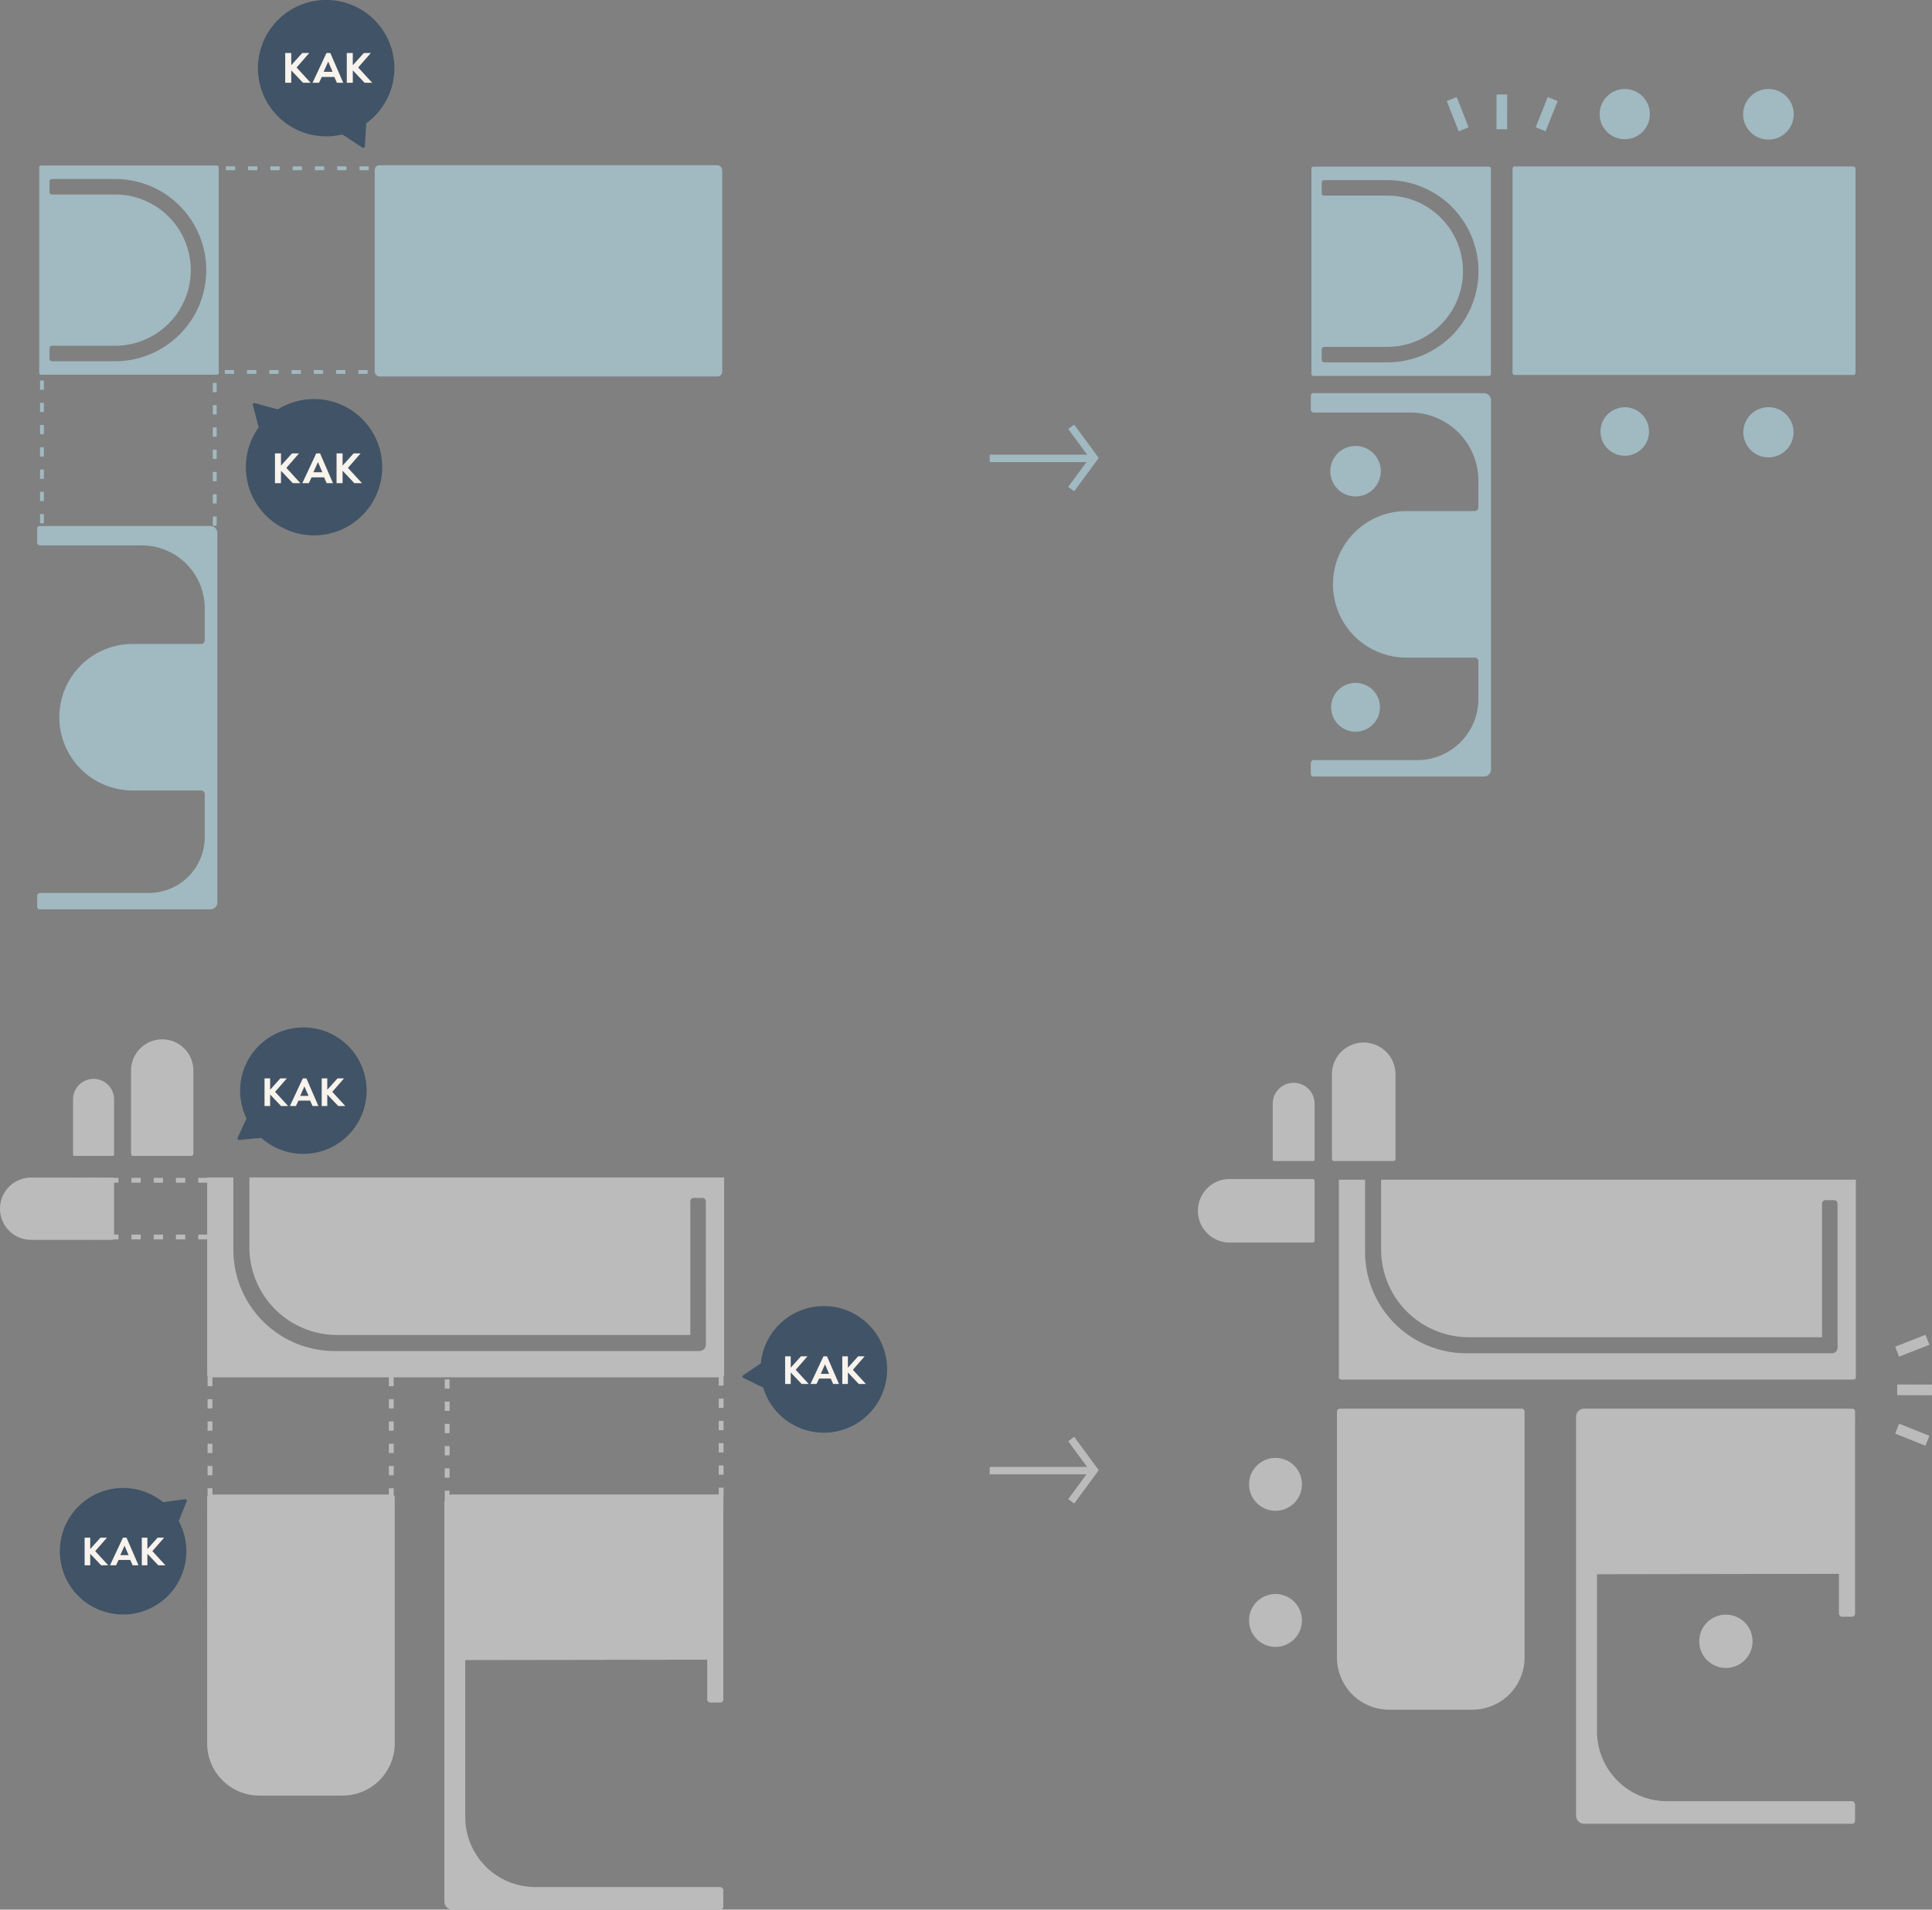 <svg xmlns="http://www.w3.org/2000/svg" width="509.509" height="503.706"><rect width="100%" height="100%" fill="#808080" stroke="none"/><g id="concept_sec02_img_sp" transform="translate(-4085 -2190)"><g id="グループ_9271" data-name="グループ 9271" transform="translate(12)"><path id="パス_38398" data-name="パス 38398" d="M1160.842 379.883l-6.768 4.983v-25.694h-1.959V384.7l-6.542-4.818-1.162 1.575 8.8 6.476 8.8-6.476z" transform="rotate(-90 3719.416 -255.412)" fill="#a1b9c0"/><path id="パス_38417" data-name="パス 38417" d="M1330.622 379.883l-6.766 4.983v-25.694h-1.956V384.7l-6.541-4.818-1.163 1.575 8.8 6.476 8.8-6.476z" transform="rotate(-90 3937.807 -37.022)" fill="#bbb"/></g><g id="グループ_9273" data-name="グループ 9273" transform="translate(-9.635)"><g id="グループ_9267" data-name="グループ 9267" transform="translate(345.056 -285)"><path id="パス_38394" data-name="パス 38394" d="M1149.774 398.936a.516.516 0 00-.516-.518h-46.313a.518.518 0 00-.517.518V453.1a.511.511 0 00.04.2.553.553 0 00.1.146l.014.022a.5.5 0 00.164.11.518.518 0 00.2.04h46.313a.516.516 0 00.518-.518v-54.162zm-27.324 51.11l-16.681-.005a.615.615 0 01-.615-.613v-2.854a.617.617 0 01.616-.615h16.681a19.95 19.95 0 100-39.9h-16.695a.6.6 0 01-.6-.6v-2.871a.617.617 0 01.615-.615h16.681a24.037 24.037 0 110 48.074z" transform="translate(2992.995 2120.535)" fill="#a1b9c0"/><g id="グループ_9228" data-name="グループ 9228" transform="translate(4131.127 2499.914)"><g id="グループ_9227" data-name="グループ 9227" fill="#a1b9c0"><path id="長方形_2324" data-name="長方形 2324" transform="rotate(-21.4 4.56 .862)" d="M0 0h2.82v8.575H0z"/><path id="長方形_2325" data-name="長方形 2325" transform="rotate(-68.28 18.116 -12.951)" d="M0 0h8.593v2.818H0z"/><path id="長方形_2326" data-name="長方形 2326" transform="rotate(-89.853 11.149 -1.98)" d="M0 0h9.174v2.817H0z"/></g></g><g id="グループ_9233" data-name="グループ 9233" transform="translate(4148.47 2518.899)"><g id="グループ_9232" data-name="グループ 9232"><rect id="長方形_2328" data-name="長方形 2328" width="90.441" height="55.004" rx=".514" fill="#a1b9c0"/></g></g><circle id="楕円形_62" data-name="楕円形 62" cx="6.4" cy="6.4" r="6.4" transform="translate(4171.663 2582.419)" fill="#a1b9c0"/><circle id="楕円形_63" data-name="楕円形 63" cx="6.622" cy="6.622" r="6.622" transform="translate(4209.332 2582.399)" fill="#a1b9c0"/><circle id="楕円形_64" data-name="楕円形 64" cx="6.627" cy="6.627" r="6.627" transform="translate(4171.436 2498.473)" fill="#a1b9c0"/><circle id="楕円形_65" data-name="楕円形 65" cx="6.679" cy="6.679" r="6.679" transform="translate(4209.274 2498.469)" fill="#a1b9c0"/><path id="パス_38397" data-name="パス 38397" d="M1149.863 530.939v-97.445a1.834 1.834 0 00-1.833-1.835h-45.015a.678.678 0 00-.676.678v3.651a.785.785 0 00.786.786h25.443a17.964 17.964 0 0117.964 17.964v7.052a.98.98 0 01-.98.981h-18.042a19.323 19.323 0 00-19.323 19.323 19.323 19.323 0 0019.323 19.323h18.043a.981.981 0 01.98.981v9.938a16.11 16.11 0 01-16.109 16.111h-27.3a.785.785 0 00-.786.784v2.869a.676.676 0 00.676.676h45.015a1.833 1.833 0 001.834-1.837z" transform="translate(2992.926 2147.044)" fill="#a1b9c0"/><circle id="楕円形_66" data-name="楕円形 66" cx="6.663" cy="6.663" r="6.663" transform="translate(4100.401 2592.626)" fill="#a1b9c0"/><circle id="楕円形_67" data-name="楕円形 67" cx="6.442" cy="6.442" r="6.442" transform="translate(4100.622 2655.119)" fill="#a1b9c0"/></g><g id="グループ_9269" data-name="グループ 9269" transform="translate(79.626 -17)"><g id="グループ_9259" data-name="グループ 9259" transform="translate(4514.803 2559.09)" fill="#bbb"><path id="長方形_2329" data-name="長方形 2329" transform="rotate(-21.391 8.282 1.545)" d="M0 0h8.575v2.82H0z"/><path id="長方形_2330" data-name="長方形 2330" transform="rotate(-68.273 19.22 13.03)" d="M0 0h2.818v8.593H0z"/><path id="長方形_2331" data-name="長方形 2331" transform="rotate(-89.842 8.245 7.69)" d="M0 0h2.817v9.174H0z"/></g><g id="グループ_9261" data-name="グループ 9261" transform="translate(4331.009 2481.898)" fill="#bbb"><g id="グループ_9260" data-name="グループ 9260"><path id="パス_38418" data-name="パス 38418" d="M1290.713 398.715v15.746a.547.547 0 01-.509.51h-21.795a8.383 8.383 0 110-16.765h21.791a.547.547 0 01.513.509z" transform="translate(-1260.026 -362.119)"/><path id="パス_38419" data-name="パス 38419" d="M1295.893 409.477h-15.746a.549.549 0 01-.509-.51v-22.455a8.383 8.383 0 0116.765 0v22.454a.549.549 0 01-.51.511z" transform="translate(-1244.385 -378.13)"/></g><path id="パス_38420" data-name="パス 38420" d="M1281.661 404.726h-10.368a.363.363 0 01-.336-.336v-14.785a5.519 5.519 0 1111.039 0v14.785a.361.361 0 01-.335.336z" transform="translate(-1251.308 -373.379)"/></g><circle id="楕円形_68" data-name="楕円形 68" cx="6.977" cy="6.977" r="6.977" transform="translate(4344.408 2591.547)" fill="#bbb"/><circle id="楕円形_69" data-name="楕円形 69" cx="6.977" cy="6.977" r="6.977" transform="translate(4344.408 2627.449)" fill="#bbb"/><circle id="楕円形_70" data-name="楕円形 70" cx="7.034" cy="7.034" r="7.034" transform="translate(4463.131 2632.89)" fill="#bbb"/><path id="長方形_2332" data-name="長方形 2332" d="M.8 0h47.868a.8.8 0 01.8.8v64.849a13.759 13.759 0 01-13.762 13.76H13.759A13.759 13.759 0 010 65.649V.8A.8.8 0 01.8 0z" transform="translate(4367.601 2578.556)" fill="#bbb"/><g id="グループ_9265" data-name="グループ 9265" transform="translate(4368.099 2518.168)"><path id="パス_38425" data-name="パス 38425" d="M1416.35 398.308H1291.8v18.4a23.147 23.147 0 0023.147 23.148h93.132v-35.25a.9.9 0 01.9-.9h2.288a.9.9 0 01.9.9v35.84a.648.648 0 01.018.088v2.029a1.53 1.53 0 01-1.53 1.53h-96.359a26.727 26.727 0 01-26.727-26.727v-19.058h-6.908v52.076a.66.66 0 00.189.46.644.644 0 00.457.189h135.046a.643.643 0 00.456-.189.655.655 0 00.189-.46v-52.076z" transform="translate(-1280.66 -398.308)" fill="#bbb"/></g><path id="パス_38426" data-name="パス 38426" d="M1389.035 436.035v-3.343a.79.79 0 00-.789-.789H1317.6a2.138 2.138 0 00-2.139 2.139V539.27a2.14 2.14 0 002.139 2.141h70.642a.791.791 0 00.789-.791v-4.26a.916.916 0 00-.917-.917h-48.7A18.442 18.442 0 011320.973 517v-41.423l63.809-.1v10.47a.843.843 0 00.842.841h2.57a.841.841 0 00.839-.841v-49.869c-.002-.014.002-.028.002-.043z" transform="translate(3115.196 2146.653)" fill="#bbb"/></g></g><g id="グループ_9272" data-name="グループ 9272" transform="translate(-.467)"><g id="グループ_9268" data-name="グループ 9268" transform="translate(0 -.434)"><g id="グループ_9216" data-name="グループ 9216" transform="translate(4096.018 2234.303)"><g id="グループ_9215" data-name="グループ 9215"><g id="グループ_9214" data-name="グループ 9214"><g id="グループ_9213" data-name="グループ 9213"><g id="グループ_9209" data-name="グループ 9209" transform="translate(37.575)"><path id="パス_38382" data-name="パス 38382" d="M1178.651 241.079h-2.451v-1.019h2.446zm-5.872 0h-2.448v-1.019h2.448zm-5.872 0h-2.448v-1.019h2.448zm-5.874 0h-2.447v-1.019h2.447zm-5.873 0h-2.446v-1.019h2.446zm-5.874 0h-2.446v-1.019h2.446zm-5.872 0h-2.449v-1.019h2.449zm-5.872 0h-2.449v-1.019h2.449zm-5.875 0h-2.446v-1.019h2.446zm-5.872 0h-2.132v-1.019h2.132z" transform="translate(-1123.662 -240.06)" fill="#a1b9c0"/></g><g id="グループ_9210" data-name="グループ 9210" transform="translate(44.668 53.733)"><path id="パス_38383" data-name="パス 38383" d="M1175.222 270.97h-2.446v-1.017h2.446zm-5.875 0h-2.447v-1.017h2.446zm-5.872 0h-2.446v-1.017h2.446zm-5.873 0h-2.446v-1.017h2.446zm-5.872 0h-2.448v-1.017h2.448zm-5.874 0h-2.446v-1.017h2.446zm-5.872 0h-2.449v-1.017h2.449zm-5.874 0h-2.447v-1.017h2.447zm-5.872 0h-.629v-1.017h.629z" transform="translate(-1127.608 -269.953)" fill="#a1b9c0"/></g><g id="グループ_9211" data-name="グループ 9211" transform="translate(45.568 51.254)"><path id="パス_38384" data-name="パス 38384" d="M1129.128 312.133h-1.019v-2.446h1.019zm0-5.872h-1.019v-2.448h1.019zm0-5.874h-1.019v-2.447h1.019zm0-5.871h-1.019v-2.448h1.019zm0-5.874h-1.019v-2.446h1.019zm0-5.874h-1.019v-2.446h1.019zm0-5.872h-1.019v-2.446h1.019zm0-5.874h-1.019v-2.446h1.019z" transform="translate(-1128.109 -268.574)" fill="#a1b9c0"/></g><g id="グループ_9212" data-name="グループ 9212" transform="translate(0 50.618)"><path id="パス_38385" data-name="パス 38385" d="M1103.777 311.781h-1.019v-2.446h1.019zm0-5.874h-1.019v-2.447h1.019zm0-5.872h-1.019v-2.448h1.019zm0-5.872h-1.019v-2.446h1.019zm0-5.872h-1.019v-2.448h1.019zm0-5.874h-1.019v-2.446h1.019zm0-5.874h-1.019v-2.446h1.019zm0-5.872h-1.019v-2.451h1.019z" transform="translate(-1102.758 -268.22)" fill="#a1b9c0"/></g></g></g></g></g><g id="グループ_9221" data-name="グループ 9221" transform="translate(4153.499 2190.434)"><path id="パス_38386" data-name="パス 38386" d="M1168.82 225.607a17.989 17.989 0 10-11.829 25.5l5.263 3.476a.426.426 0 00.661-.329l.365-6.067a17.976 17.976 0 005.54-22.58z" transform="translate(-1134.735 -215.654)" fill="#415366"/><g id="グループ_9220" data-name="グループ 9220" transform="translate(7.183 13.975)"><g id="グループ_9217" data-name="グループ 9217"><path id="パス_38387" data-name="パス 38387" d="M1140.352 228.047h-.029v3.236h-1.591v-7.853h1.591v3.176h.047l2.86-3.176h1.848l-3.343 3.827 3.7 4.026h-2.015z" transform="translate(-1138.732 -223.429)" fill="#f8f3ec"/></g><g id="グループ_9218" data-name="グループ 9218" transform="translate(16.24)"><path id="パス_38388" data-name="パス 38388" d="M1149.386 228.047h-.03v3.236h-1.589v-7.853h1.589v3.176h.047l2.862-3.176h1.848l-3.344 3.827 3.7 4.026h-2.015z" transform="translate(-1147.767 -223.429)" fill="#f8f3ec"/></g><g id="グループ_9219" data-name="グループ 9219" transform="translate(7.21)"><path id="パス_38389" data-name="パス 38389" d="M1147.429 223.429h-1.012l-3.674 7.853h1.711l.726-1.53h3.313l.674 1.53h1.665zm-1.765 4.972l1.206-2.7 1.154 2.7z" transform="translate(-1142.743 -223.429)" fill="#f8f3ec"/></g></g></g><g id="グループ_9226" data-name="グループ 9226" transform="translate(4150.295 2295.69)"><path id="パス_38390" data-name="パス 38390" d="M1163.692 279.514a17.983 17.983 0 00-22.282-2.572l-6.086-1.652a.427.427 0 00-.525.521l1.553 5.874a17.98 17.98 0 1027.34-2.171z" transform="translate(-1132.953 -274.211)" fill="#415366"/><g id="グループ_9225" data-name="グループ 9225" transform="translate(7.687 14.337)"><g id="グループ_9222" data-name="グループ 9222"><path id="パス_38391" data-name="パス 38391" d="M1138.849 286.8h-.03v3.237h-1.589v-7.855h1.589v3.178h.047l2.862-3.178h1.848l-3.343 3.827 3.7 4.028h-2.015z" transform="translate(-1137.23 -282.187)" fill="#f8f3ec"/></g><g id="グループ_9223" data-name="グループ 9223" transform="translate(16.241)"><path id="パス_38392" data-name="パス 38392" d="M1147.885 286.8h-.03v3.237h-1.589v-7.855h1.589v3.178h.046l2.862-3.178h1.848l-3.343 3.827 3.7 4.028h-2.017z" transform="translate(-1146.265 -282.187)" fill="#f8f3ec"/></g><g id="グループ_9224" data-name="グループ 9224" transform="translate(7.21)"><path id="パス_38393" data-name="パス 38393" d="M1145.927 282.187h-1.012l-3.674 7.853h1.711l.726-1.53h3.313l.674 1.53h1.664zm-1.765 4.972l1.206-2.694 1.154 2.694z" transform="translate(-1141.241 -282.187)" fill="#f8f3ec"/></g></g></g><g id="グループ_9231" data-name="グループ 9231" transform="translate(4184.283 2234.004)"><g id="グループ_9230" data-name="グループ 9230"><g id="グループ_9229" data-name="グループ 9229"><rect id="長方形_2327" data-name="長方形 2327" width="91.646" height="55.741" rx="1.283" fill="#a1b9c0"/></g></g></g><path id="パス_38395" data-name="パス 38395" d="M1149.988 240.458a.525.525 0 00-.152-.367.516.516 0 00-.365-.151h-46.312a.518.518 0 00-.518.518v54.162a.506.506 0 00.041.2.517.517 0 00.1.144l.015.022a.522.522 0 00.163.11.529.529 0 00.2.041h46.313a.518.518 0 00.519-.518v-54.16zm-27.326 51.11h-16.681a.616.616 0 01-.613-.615V288.1a.617.617 0 01.615-.615h16.681a19.95 19.95 0 100-39.9h-16.7a.6.6 0 01-.6-.6v-2.871a.616.616 0 01.615-.615h16.679a24.037 24.037 0 110 48.074z" transform="translate(2993.164 1994.148)" fill="#a1b9c0"/><path id="パス_38396" data-name="パス 38396" d="M1149.863 392.122v-97.447a1.834 1.834 0 00-1.833-1.833h-45.015a.678.678 0 00-.676.678v3.651a.786.786 0 00.786.785h26.813a16.594 16.594 0 0116.594 16.595v8.421a.981.981 0 01-.98.981h-18.042a19.323 19.323 0 00-19.323 19.323 19.323 19.323 0 0019.323 19.324h18.043a.98.98 0 01.98.982v11.306a14.741 14.741 0 01-14.741 14.741h-28.667a.786.786 0 00-.786.785v2.865a.677.677 0 00.676.676h45.015a1.834 1.834 0 001.833-1.833z" transform="translate(2992.926 2036.337)" fill="#a1b9c0"/></g><g id="グループ_9270" data-name="グループ 9270" transform="translate(-228 266.826)"><g id="グループ_9241" data-name="グループ 9241" transform="translate(4376.09 2194.174)"><path id="パス_38399" data-name="パス 38399" d="M1316.118 225.1a16.691 16.691 0 00-28.622 16.963l-2.353 5.128a.4.4 0 00.4.559l5.829-.546a16.7 16.7 0 0024.748-22.1z" transform="translate(-1285.106 -218.061)" fill="#415366"/><g id="グループ_9240" data-name="グループ 9240" transform="translate(7.139 13.441)"><g id="グループ_9237" data-name="グループ 9237"><path id="パス_38400" data-name="パス 38400" d="M1290.58 229.826h-.027v3.005h-1.476v-7.292h1.476v2.95h.043l2.655-2.95h1.716l-3.1 3.554 3.435 3.739h-1.873z" transform="translate(-1289.078 -225.539)" fill="#f8f3ec"/></g><g id="グループ_9238" data-name="グループ 9238" transform="translate(15.076)"><path id="パス_38401" data-name="パス 38401" d="M1298.97 229.826h-.029v3.005h-1.476v-7.292h1.476v2.95h.045l2.655-2.95h1.717l-3.1 3.554 3.433 3.739h-1.871z" transform="translate(-1297.465 -225.539)" fill="#f8f3ec"/></g><g id="グループ_9239" data-name="グループ 9239" transform="translate(6.692)"><path id="パス_38402" data-name="パス 38402" d="M1297.153 225.539h-.94l-3.411 7.291h1.589l.674-1.42h3.075l.626 1.42h1.546zm-1.639 4.616l1.12-2.5 1.069 2.5z" transform="translate(-1292.801 -225.539)" fill="#f8f3ec"/></g></g></g><g id="グループ_9246" data-name="グループ 9246" transform="translate(4329.223 2315.633)"><path id="パス_38403" data-name="パス 38403" d="M1262.551 312.58a16.692 16.692 0 0027.851-18.205l2.125-5.225a.4.4 0 00-.42-.541l-5.8.8a16.7 16.7 0 00-23.754 23.17z" transform="translate(-1259.033 -285.632)" fill="#415366"/><g id="グループ_9245" data-name="グループ 9245" transform="translate(6.563 13.131)"><g id="グループ_9242" data-name="グループ 9242"><path id="パス_38404" data-name="パス 38404" d="M1264.188 297.224h-.029v3.005h-1.476v-7.292h1.476v2.95h.043l2.656-2.95h1.715l-3.1 3.554 3.434 3.739h-1.871z" transform="translate(-1262.684 -292.937)" fill="#f8f3ec"/></g><g id="グループ_9243" data-name="グループ 9243" transform="translate(15.078)"><path id="パス_38405" data-name="パス 38405" d="M1272.574 297.224h-.027v3.005h-1.476v-7.292h1.476v2.95h.043l2.657-2.95h1.715l-3.1 3.554 3.435 3.739h-1.871z" transform="translate(-1271.072 -292.937)" fill="#f8f3ec"/></g><g id="グループ_9244" data-name="グループ 9244" transform="translate(6.692)"><path id="パス_38406" data-name="パス 38406" d="M1270.759 292.937h-.938l-3.414 7.291H1268l.676-1.42h3.074l.627 1.42h1.546zm-1.637 4.616l1.12-2.5 1.069 2.5z" transform="translate(-1266.407 -292.937)" fill="#f8f3ec"/></g></g></g><g id="グループ_9251" data-name="グループ 9251" transform="translate(4509.259 2267.673)"><path id="パス_38407" data-name="パス 38407" d="M1397.316 274.509a16.691 16.691 0 00-33.268-.449l-4.681 3.147a.4.4 0 00.047.685l5.26 2.574a16.695 16.695 0 0032.643-5.957z" transform="translate(-1359.192 -258.951)" fill="#415366"/><g id="グループ_9250" data-name="グループ 9250" transform="translate(11.262 13.261)"><g id="グループ_9247" data-name="グループ 9247"><path id="パス_38408" data-name="パス 38408" d="M1366.961 270.615h-.029v3.005h-1.476v-7.293h1.476v2.95h.043l2.657-2.95h1.715l-3.1 3.554 3.433 3.739h-1.871z" transform="translate(-1365.457 -266.328)" fill="#f8f3ec"/></g><g id="グループ_9248" data-name="グループ 9248" transform="translate(15.077)"><path id="パス_38409" data-name="パス 38409" d="M1375.348 270.615h-.027v3.005h-1.476v-7.293h1.476v2.95h.043l2.655-2.95h1.717l-3.1 3.554 3.435 3.739h-1.871z" transform="translate(-1373.845 -266.328)" fill="#f8f3ec"/></g><g id="グループ_9249" data-name="グループ 9249" transform="translate(6.692)"><path id="パス_38410" data-name="パス 38410" d="M1373.532 266.328h-.938l-3.414 7.291h1.589l.676-1.42h3.074l.627 1.42h1.546zm-1.638 4.616l1.12-2.5 1.069 2.5z" transform="translate(-1369.18 -266.328)" fill="#f8f3ec"/></g></g></g><g id="グループ_9258" data-name="グループ 9258" transform="translate(4332.304 2233.859)"><g id="グループ_9252" data-name="グループ 9252"><path id="パス_38411" data-name="パス 38411" d="M1296.634 241.413h-2.446v-1.274h2.446zm-5.872 0h-2.448v-1.274h2.448zm-5.872 0h-2.448v-1.274h2.448zm-5.874 0h-2.447v-1.274h2.447zm-5.873 0h-2.443v-1.274h2.446zm-5.874 0h-2.446v-1.274h2.446zm-5.873 0h-.649v-1.274h.649z" transform="translate(-1260.747 -240.139)" fill="#bbb"/></g><g id="グループ_9253" data-name="グループ 9253" transform="translate(0 14.961)"><path id="パス_38412" data-name="パス 38412" d="M1296.634 249.736h-2.446v-1.274h2.446zm-5.872 0h-2.448v-1.274h2.448zm-5.872 0h-2.448v-1.274h2.448zm-5.874 0h-2.447v-1.274h2.447zm-5.873 0h-2.443v-1.274h2.446zm-5.874 0h-2.446v-1.274h2.446zm-5.873 0h-.649v-1.274h.649z" transform="translate(-1260.747 -248.462)" fill="#bbb"/></g><g id="グループ_9254" data-name="グループ 9254" transform="translate(35.905 47.019)"><path id="パス_38413" data-name="パス 38413" d="M1282 332.957h-1.274v-2.448H1282zm0-5.874h-1.274v-2.446H1282zm0-5.874h-1.274v-2.446H1282zm0-5.871h-1.274v-2.446H1282zm0-5.874h-1.274v-2.446H1282zm0-5.872h-1.274v-2.448H1282zm0-5.874h-1.274v-2.446H1282zm0-5.872h-1.274V289.4H1282zm0-5.872h-1.274v-2.446H1282zm0-5.874h-1.274v-2.446H1282zm0-5.872h-1.274v-2.448H1282zm0-5.874h-1.274V266.3H1282z" transform="translate(-1280.722 -266.297)" fill="#bbb"/></g><g id="グループ_9255" data-name="グループ 9255" transform="translate(170.706 48.259)"><path id="パス_38414" data-name="パス 38414" d="M1356.989 302.9h-1.274v-2.448h1.274zm0-5.874h-1.274v-2.446h1.274zm0-5.874h-1.274V288.7h1.274zm0-5.871h-1.274v-2.448h1.274zm0-5.874h-1.274v-2.447h1.274zm0-5.872h-1.274v-2.448h1.274zm0-5.874h-1.274v-.672h1.274z" transform="translate(-1355.715 -266.987)" fill="#bbb"/></g><g id="グループ_9256" data-name="グループ 9256" transform="translate(98.455 49.678)"><path id="パス_38415" data-name="パス 38415" d="M1316.794 303.047h-1.274V300.6h1.274zm0-5.872h-1.274v-2.448h1.274zm0-5.874h-1.274v-2.446h1.274zm0-5.872h-1.274v-2.446h1.274zm0-5.872h-1.274v-2.446h1.274zm0-5.874h-1.274v-2.446h1.274zm-1.274-5.872v-.032h1.274z" transform="translate(-1315.52 -267.776)" fill="#bbb"/></g><g id="グループ_9257" data-name="グループ 9257" transform="translate(83.715 47.019)"><path id="パス_38416" data-name="パス 38416" d="M1308.595 332.957h-1.275v-2.448h1.275zm0-5.874h-1.275v-2.446h1.275zm0-5.874h-1.275v-2.446h1.275zm0-5.871h-1.275v-2.446h1.275zm0-5.874h-1.275v-2.446h1.275zm0-5.872h-1.275v-2.448h1.275zm0-5.874h-1.275v-2.446h1.275zm0-5.872h-1.275V289.4h1.275zm0-5.872h-1.275v-2.446h1.275zm0-5.874h-1.275v-2.446h1.275zm0-5.872h-1.275v-2.448h1.275zm0-5.874h-1.275V266.3h1.275z" transform="translate(-1307.32 -266.297)" fill="#bbb"/></g></g><g id="グループ_9263" data-name="グループ 9263" transform="translate(4313.467 2197.328)" fill="#bbb"><g id="グループ_9262" data-name="グループ 9262"><path id="パス_38421" data-name="パス 38421" d="M1280.352 240.594v15.439a.536.536 0 01-.5.5h-21.367a8.219 8.219 0 010-16.438h21.367a.536.536 0 01.5.499z" transform="translate(-1250.267 -203.644)"/><path id="パス_38422" data-name="パス 38422" d="M1285.431 250.548h-15.437a.537.537 0 01-.5-.5v-22.014a8.218 8.218 0 1116.436 0v22.014a.537.537 0 01-.499.5z" transform="translate(-1234.933 -219.816)"/></g><path id="パス_38423" data-name="パス 38423" d="M1271.476 245.89h-10.163a.352.352 0 01-.329-.329v-14.494a5.411 5.411 0 1110.821 0v14.493a.352.352 0 01-.329.33z" transform="translate(-1241.72 -215.158)"/></g><path id="長方形_2333" data-name="長方形 2333" d="M.8 0h47.868a.8.8 0 01.8.8v64.849a13.759 13.759 0 01-13.762 13.76H13.759A13.759 13.759 0 010 65.649V.8A.8.8 0 01.8 0z" transform="translate(4368.1 2317.385)" fill="#bbb"/><g id="グループ_9264" data-name="グループ 9264" transform="translate(4368.099 2233.753)"><path id="パス_38424" data-name="パス 38424" d="M1416.35 240.08H1291.8v18.4a23.146 23.146 0 0023.147 23.147h93.132V246.38a.9.9 0 01.9-.9h2.288a.9.9 0 01.9.9l.018 37.787a1.7 1.7 0 01-1.7 1.7h-96.188a26.727 26.727 0 01-26.727-26.727v-19.06h-6.908v52.076a.657.657 0 00.189.46.645.645 0 00.457.191h135.046a.645.645 0 00.456-.191.655.655 0 00.189-.458V240.08z" transform="translate(-1280.66 -240.08)" fill="#bbb"/></g><path id="パス_38427" data-name="パス 38427" d="M1389.035 290.733v-3.343a.79.79 0 00-.789-.789H1317.6a2.139 2.139 0 00-2.139 2.141v105.226a2.138 2.138 0 002.139 2.139h70.642a.789.789 0 00.789-.789v-4.26a.916.916 0 00-.917-.917h-48.7a18.442 18.442 0 01-18.442-18.442v-41.424l63.809-.1v10.471a.843.843 0 00.842.841h2.57a.841.841 0 00.839-.841v-49.87z" transform="translate(3115.196 2030.774)" fill="#bbb"/></g></g></g></svg>
